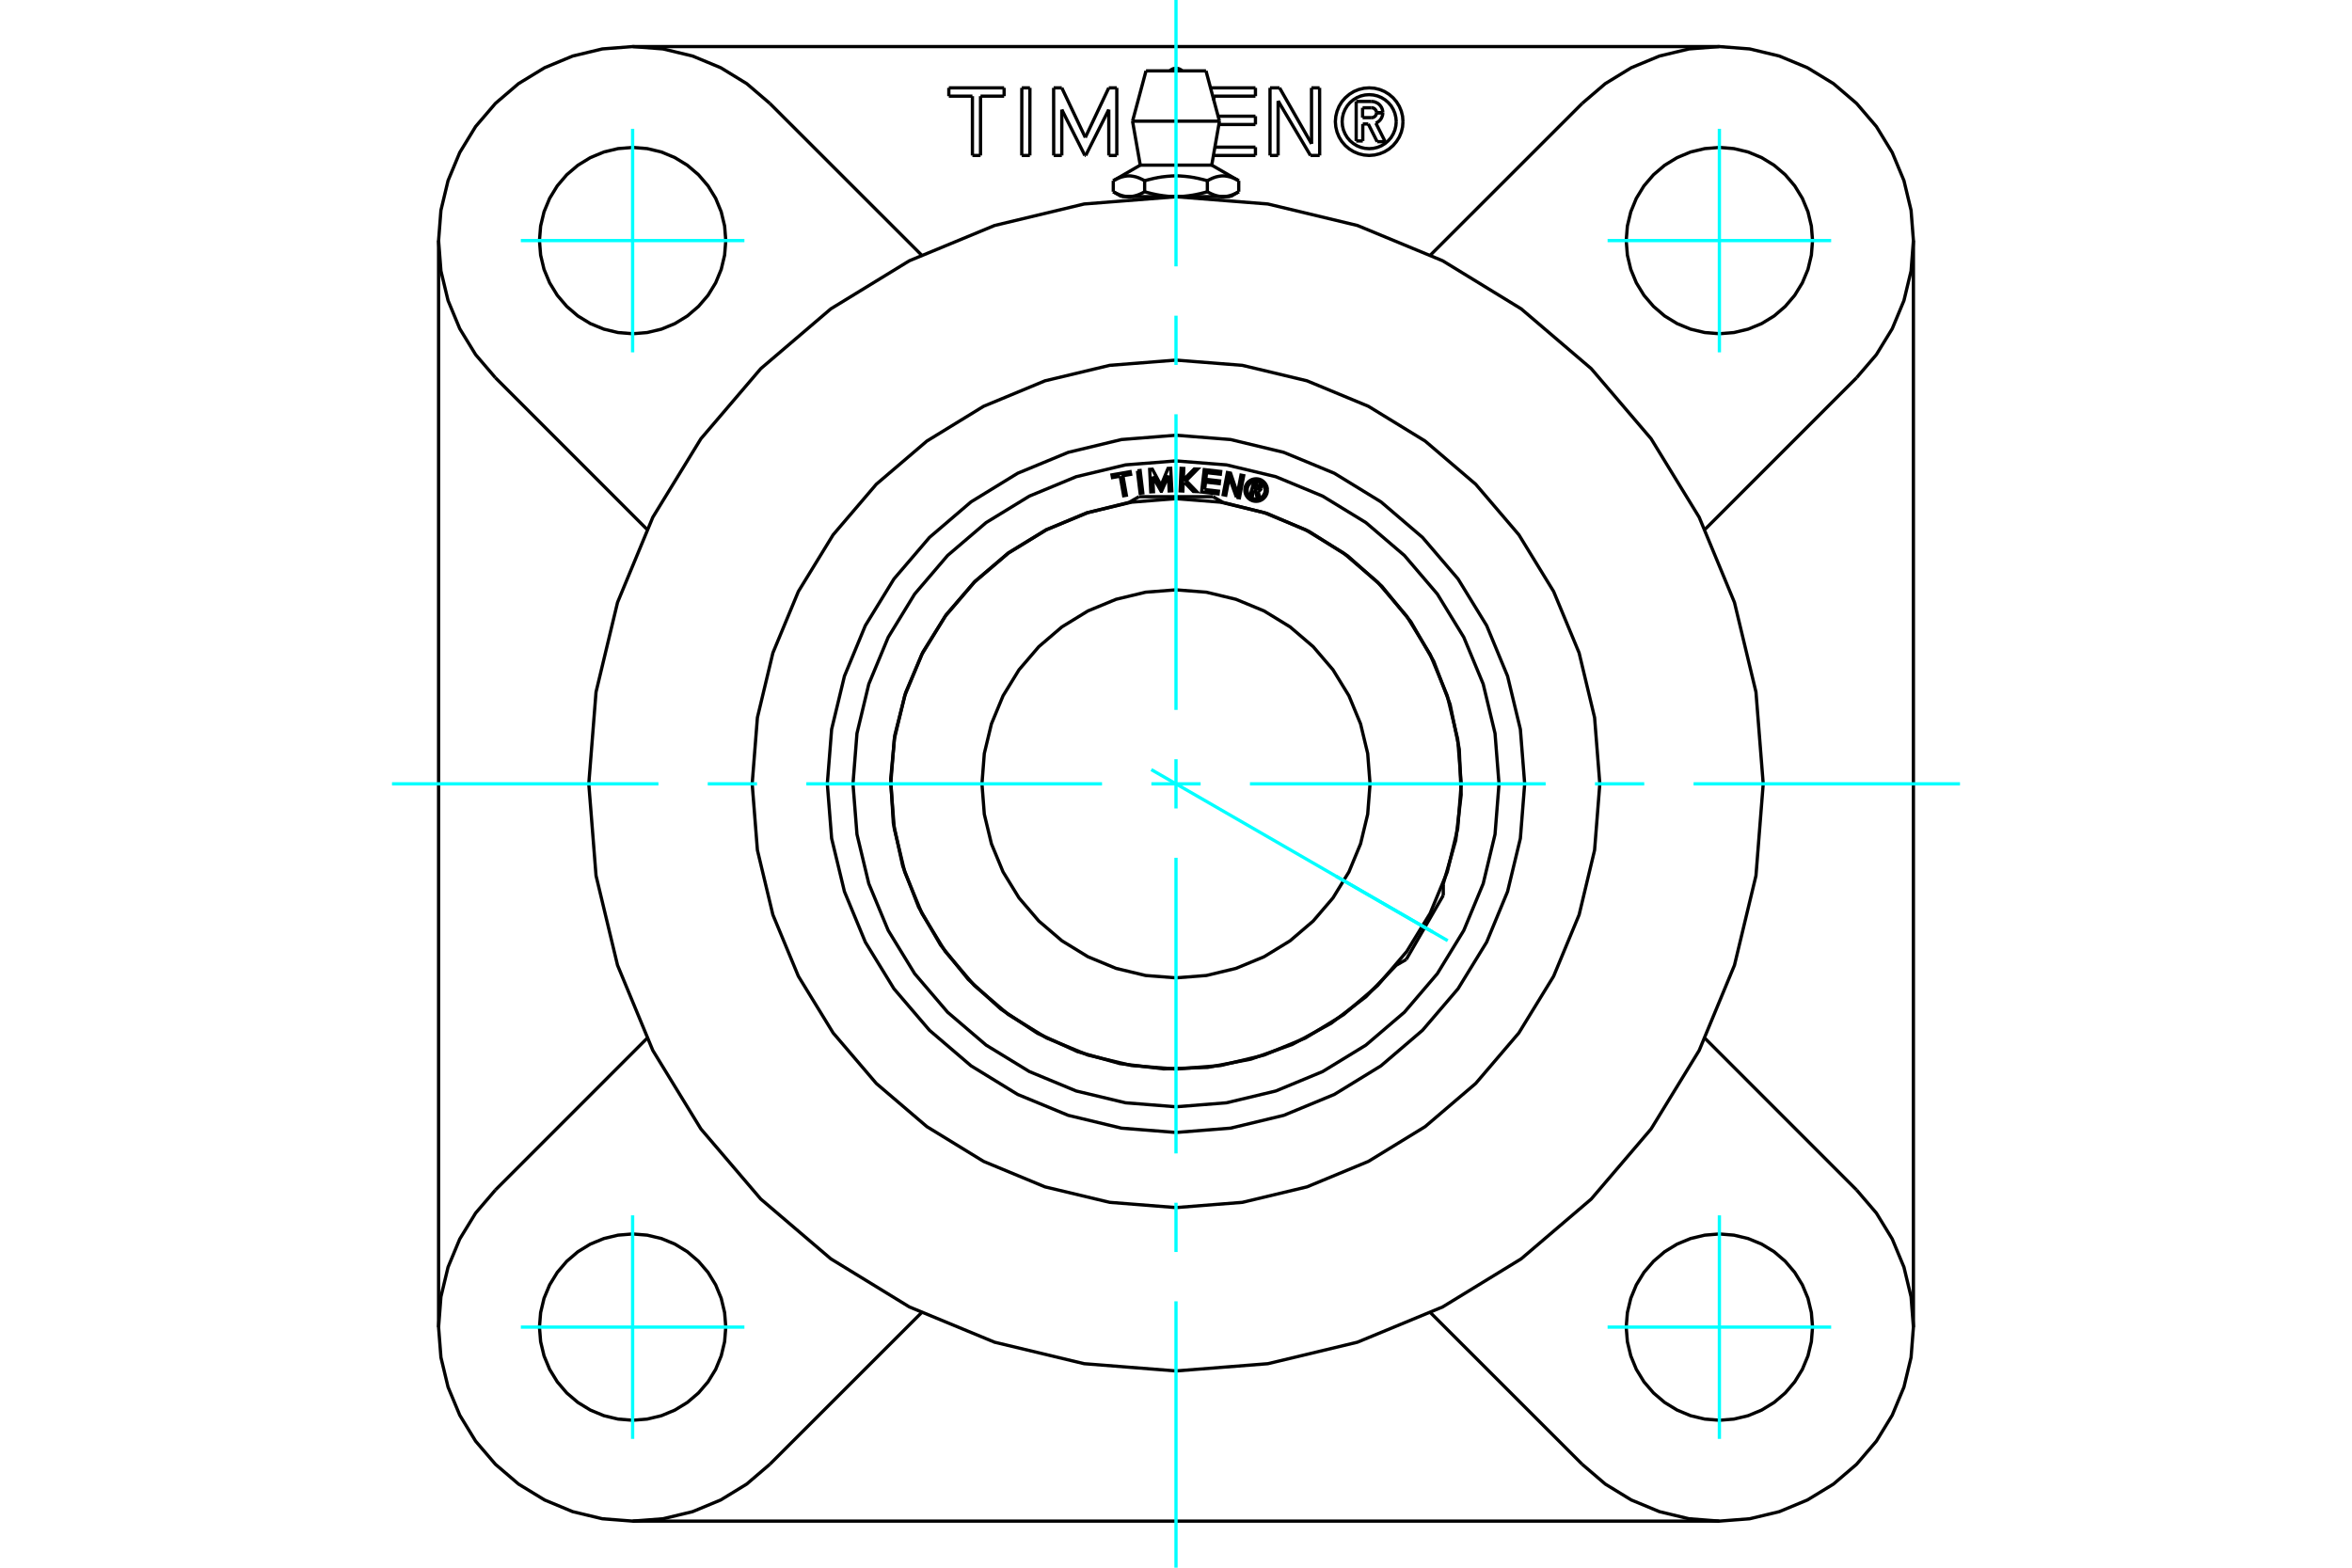 <?xml version="1.0" standalone="no"?>
<!DOCTYPE svg PUBLIC "-//W3C//DTD SVG 1.1//EN"
	"http://www.w3.org/Graphics/SVG/1.1/DTD/svg11.dtd">
<svg xmlns="http://www.w3.org/2000/svg" height="100%" width="100%" viewBox="0 0 36000 24000">
	<rect x="-1800" y="-1200" width="39600" height="26400" style="fill:#FFF"/>
	<g style="fill:none; fill-rule:evenodd" transform="matrix(1 0 0 1 0 0)">
		<g style="fill:none; stroke:#000; stroke-width:50; shape-rendering:geometricPrecision">
			<polyline points="22366,12000 22312,11317 22152,10651 21890,10018 21532,9434 21087,8913 20566,8468 19982,8110 19349,7848 18683,7688 18000,7634 17317,7688 16651,7848 16018,8110 15434,8468 14913,8913 14468,9434 14110,10018 13848,10651 13688,11317 13634,12000 13688,12683 13848,13349 14110,13982 14468,14566 14913,15087 15434,15532 16018,15890 16651,16152 17317,16312 18000,16366 18683,16312 19349,16152 19982,15890 20566,15532 21087,15087 21532,14566 21890,13982 22152,13349 22312,12683 22366,12000"/>
			<polyline points="20970,12000 20934,11535 20825,11082 20647,10652 20403,10254 20100,9900 19746,9597 19348,9353 18918,9175 18465,9066 18000,9030 17535,9066 17082,9175 16652,9353 16254,9597 15900,9900 15597,10254 15353,10652 15175,11082 15066,11535 15030,12000 15066,12465 15175,12918 15353,13348 15597,13746 15900,14100 16254,14403 16652,14647 17082,14825 17535,14934 18000,14970 18465,14934 18918,14825 19348,14647 19746,14403 20100,14100 20403,13746 20647,13348 20825,12918 20934,12465 20970,12000"/>
			<line x1="21378" y1="14773" x2="21392" y2="14748"/>
			<line x1="22076" y1="13564" x2="22091" y2="13539"/>
			<line x1="22091" y1="13707" x2="21524" y2="14689"/>
			<line x1="18713" y1="7688" x2="18684" y2="7688"/>
			<line x1="17316" y1="7688" x2="17287" y2="7688"/>
			<line x1="17433" y1="7604" x2="18567" y2="7604"/>
			<polyline points="18438,7495 18649,7519 18644,7561 18392,7532 18432,7189 18684,7218 18679,7260 18468,7236 18456,7338 18667,7362 18662,7404 18452,7380 18438,7495"/>
			<polyline points="17644,7294 17655,7528 17614,7530 17597,7186 17638,7183 17771,7431 17878,7171 17919,7169 17936,7514 17896,7516 17884,7282 17778,7522 17773,7522 17644,7294"/>
			<polyline points="17146,7290 17028,7311 17020,7270 17298,7221 17306,7262 17187,7283 17240,7582 17199,7589 17146,7290"/>
			<polyline points="17410,7208 17451,7203 17492,7546 17451,7550 17410,7208"/>
			<polyline points="18130,7384 18109,7404 18105,7517 18063,7515 18078,7170 18119,7172 18112,7348 18280,7179 18331,7181 18155,7359 18317,7526 18265,7524 18130,7384"/>
			<polyline points="18925,7612 18815,7308 18762,7581 18722,7573 18787,7234 18835,7243 18941,7555 18995,7274 19036,7282 18971,7621 18925,7612"/>
			<polyline points="19399,7502 19397,7475 19391,7449 19380,7424 19366,7401 19348,7380 19328,7363 19305,7348 19280,7338 19253,7332 19226,7330 19199,7332 19173,7338 19148,7348 19125,7363 19104,7380 19087,7401 19072,7424 19062,7449 19056,7475 19054,7502 19056,7529 19062,7556 19072,7581 19087,7604 19104,7624 19125,7642 19148,7656 19173,7667 19199,7673 19226,7675 19253,7673 19280,7667 19305,7656 19328,7642 19348,7624 19366,7604 19380,7581 19391,7556 19397,7529 19399,7502"/>
			<polyline points="22089,13537 22282,12864 22365,12168 22336,11468 22195,10781 21946,10126 21596,9520 21153,8977 20629,8511 20037,8136 19393,7860 18713,7690"/>
			<polyline points="17287,7690 16633,7851 16011,8111 15436,8463 14923,8900 14483,9410 14126,9982 13862,10602 13696,11255 13633,11926 13673,12599 13817,13257 14060,13886 14397,14469 14820,14994 15318,15448 15880,15819 16493,16100 17142,16283 17811,16364 18484,16341 19146,16215 19781,15989 20373,15667 20909,15258 21376,14772"/>
			<polyline points="22944,12000 22883,11227 22702,10472 22405,9756 22000,9094 21496,8504 20906,8000 20244,7595 19528,7298 18773,7117 18000,7056 17227,7117 16472,7298 15756,7595 15094,8000 14504,8504 14000,9094 13595,9756 13298,10472 13117,11227 13056,12000 13117,12773 13298,13528 13595,14244 14000,14906 14504,15496 15094,16000 15756,16405 16472,16702 17227,16883 18000,16944 18773,16883 19528,16702 20244,16405 20906,16000 21496,15496 22000,14906 22405,14244 22702,13528 22883,12773 22944,12000"/>
			<polyline points="19364,7502 19363,7481 19358,7460 19349,7440 19338,7421 19324,7405 19307,7391 19289,7379 19269,7371 19248,7366 19226,7364 19205,7366 19184,7371 19164,7379 19145,7391 19129,7405 19114,7421 19103,7440 19095,7460 19090,7481 19088,7502 19090,7524 19095,7545 19103,7565 19114,7584 19129,7600 19145,7614 19164,7625 19184,7634 19205,7639 19226,7640 19248,7639 19269,7634 19289,7625 19307,7614 19324,7600 19338,7584 19349,7565 19358,7545 19363,7524 19364,7502"/>
			<polyline points="19192,7506 19170,7590 19137,7581 19188,7386 19261,7405"/>
			<polyline points="19305,7475 19307,7466 19307,7457 19305,7448 19303,7439 19298,7430 19293,7423 19286,7417 19278,7411 19270,7407 19261,7405"/>
			<polyline points="19305,7475 19274,7467 19275,7463 19275,7459 19274,7455 19273,7452 19271,7448 19269,7445 19266,7442 19263,7440 19259,7438 19255,7437 19212,7425 19199,7474 19243,7486 19247,7486 19251,7486 19255,7486 19259,7485 19262,7483 19265,7481 19268,7478 19271,7475 19273,7472 19274,7468 19305,7476"/>
			<polyline points="19258,7518 19267,7516 19276,7512 19284,7507 19291,7501 19297,7494 19302,7485 19305,7476"/>
			<polyline points="19258,7518 19280,7622 19240,7612 19219,7513 19192,7506"/>
			<polyline points="23337,12000 23271,11165 23075,10351 22755,9577 22317,8863 21773,8227 21137,7683 20423,7245 19649,6925 18835,6729 18000,6663 17165,6729 16351,6925 15577,7245 14863,7683 14227,8227 13683,8863 13245,9577 12925,10351 12729,11165 12663,12000 12729,12835 12925,13649 13245,14423 13683,15137 14227,15773 14863,16317 15577,16755 16351,17075 17165,17271 18000,17337 18835,17271 19649,17075 20423,16755 21137,16317 21773,15773 22317,15137 22755,14423 23075,13649 23271,12835 23337,12000"/>
			<line x1="17541" y1="1085" x2="18459" y2="1085"/>
			<line x1="17335" y1="1855" x2="18665" y2="1855"/>
			<line x1="17453" y1="2528" x2="18547" y2="2528"/>
			<line x1="18720" y1="3010" x2="18832" y2="3010"/>
			<line x1="18000" y1="3010" x2="18720" y2="3010"/>
			<line x1="17280" y1="3010" x2="18000" y2="3010"/>
			<line x1="17168" y1="3010" x2="17280" y2="3010"/>
			<line x1="17040" y1="2767" x2="17040" y2="2935"/>
			<polyline points="18000,3010 17987,3009 17974,3009 17960,3009 17947,3009 17934,3008 17921,3007 17908,3007 17895,3006 17882,3005 17868,3004 17855,3002 17842,3001 17829,2999 17816,2998 17802,2996 17789,2994 17775,2992 17762,2990 17748,2988 17735,2986 17721,2983 17707,2981 17694,2978 17680,2975 17666,2972 17652,2969 17638,2966 17623,2963 17609,2959 17594,2955 17580,2952 17565,2948 17550,2944 17535,2940 17520,2935 17512,2940 17505,2944 17497,2948 17490,2952 17483,2955 17475,2959 17468,2963 17461,2966 17454,2969 17447,2972 17440,2975 17433,2978 17426,2981 17419,2983 17412,2986 17406,2988 17399,2990 17392,2992 17385,2994 17379,2996 17372,2998 17365,2999 17359,3001 17352,3002 17346,3004 17339,3005 17332,3006 17326,3007 17319,3007 17313,3008 17306,3009 17300,3009 17293,3009 17286,3009 17280,3010 17273,3009 17267,3009 17260,3009 17253,3009 17247,3008 17240,3007 17234,3007 17227,3006 17221,3005 17214,3004 17207,3002 17201,3001 17194,2999 17187,2998 17181,2996 17174,2994 17167,2992 17161,2990 17154,2988 17147,2986 17140,2983 17133,2981 17127,2978 17120,2975 17113,2972 17106,2969 17099,2966 17091,2963 17084,2959 17077,2955 17070,2952 17062,2948 17055,2944 17047,2940 17040,2935"/>
			<line x1="17520" y1="2767" x2="17520" y2="2935"/>
			<polyline points="17040,2767 17055,2758 17071,2750 17086,2743 17100,2736 17115,2729 17129,2724 17142,2718 17156,2714 17170,2709 17183,2706 17196,2703 17209,2700 17222,2698 17235,2696 17248,2694 17261,2693 17273,2693 17286,2693 17299,2693 17312,2694 17324,2696 17337,2698 17350,2700 17363,2703 17377,2706 17390,2709 17403,2714 17417,2718 17431,2724 17445,2729 17459,2736 17474,2743 17489,2750 17504,2758 17520,2767"/>
			<polyline points="18480,2935 18465,2940 18450,2944 18435,2948 18420,2952 18406,2955 18391,2959 18377,2963 18362,2966 18348,2969 18334,2972 18320,2975 18306,2978 18293,2981 18279,2983 18265,2986 18252,2988 18238,2990 18225,2992 18211,2994 18198,2996 18184,2998 18171,2999 18158,3001 18145,3002 18132,3004 18118,3005 18105,3006 18092,3007 18079,3007 18066,3008 18053,3009 18040,3009 18026,3009 18013,3009 18000,3010"/>
			<line x1="18480" y1="2767" x2="18480" y2="2935"/>
			<polyline points="17520,2767 17551,2758 17582,2750 17612,2743 17641,2736 17670,2729 17698,2724 17725,2718 17753,2714 17780,2709 17806,2706 17833,2703 17859,2700 17885,2698 17911,2696 17936,2694 17962,2693 17987,2693 18013,2693 18038,2693 18064,2694 18089,2696 18115,2698 18141,2700 18167,2703 18194,2706 18220,2709 18247,2714 18275,2718 18302,2724 18330,2729 18359,2736 18388,2743 18418,2750 18449,2758 18480,2767"/>
			<polyline points="18960,2935 18953,2940 18945,2944 18938,2948 18930,2952 18923,2955 18916,2959 18909,2963 18901,2966 18894,2969 18887,2972 18880,2975 18873,2978 18867,2981 18860,2983 18853,2986 18846,2988 18839,2990 18833,2992 18826,2994 18819,2996 18813,2998 18806,2999 18799,3001 18793,3002 18786,3004 18779,3005 18773,3006 18766,3007 18760,3007 18753,3008 18747,3009 18740,3009 18733,3009 18727,3009 18720,3010 18714,3009 18707,3009 18700,3009 18694,3009 18687,3008 18681,3007 18674,3007 18668,3006 18661,3005 18654,3004 18648,3002 18641,3001 18635,2999 18628,2998 18621,2996 18615,2994 18608,2992 18601,2990 18594,2988 18588,2986 18581,2983 18574,2981 18567,2978 18560,2975 18553,2972 18546,2969 18539,2966 18532,2963 18525,2959 18517,2955 18510,2952 18503,2948 18495,2944 18488,2940 18480,2935"/>
			<line x1="18960" y1="2767" x2="18960" y2="2935"/>
			<polyline points="18480,2767 18496,2758 18511,2750 18526,2743 18541,2736 18555,2729 18569,2724 18583,2718 18597,2714 18610,2709 18623,2706 18637,2703 18650,2700 18663,2698 18676,2696 18688,2694 18701,2693 18714,2693 18727,2693 18739,2693 18752,2694 18765,2696 18778,2698 18791,2700 18804,2703 18817,2706 18830,2709 18844,2714 18858,2718 18871,2724 18885,2729 18900,2736 18914,2743 18929,2750 18945,2758 18960,2767"/>
			<line x1="6713" y1="20317" x2="6713" y2="3683"/>
			<polyline points="7583,18217 7280,18571 7037,18968 6858,19399 6749,19852 6713,20317 6749,20781 6858,21235 7037,21665 7280,22063 7583,22417 7937,22720 8335,22963 8765,23142 9219,23251 9683,23287 10148,23251 10601,23142 11032,22963 11429,22720 11783,22417"/>
			<line x1="26317" y1="23287" x2="9683" y2="23287"/>
			<polyline points="24217,22417 24571,22720 24968,22963 25399,23142 25852,23251 26317,23287 26781,23251 27235,23142 27665,22963 28063,22720 28417,22417 28720,22063 28963,21665 29142,21235 29251,20781 29287,20317 29251,19852 29142,19399 28963,18968 28720,18571 28417,18217"/>
			<line x1="29287" y1="3683" x2="29287" y2="20317"/>
			<polyline points="28417,5783 28720,5429 28963,5032 29142,4601 29251,4148 29287,3683 29251,3219 29142,2765 28963,2335 28720,1937 28417,1583 28063,1280 27665,1037 27235,858 26781,749 26317,713 25852,749 25399,858 24968,1037 24571,1280 24217,1583"/>
			<line x1="9683" y1="713" x2="26317" y2="713"/>
			<polyline points="11783,1583 11429,1280 11032,1037 10601,858 10148,749 9683,713 9219,749 8765,858 8335,1037 7937,1280 7583,1583 7280,1937 7037,2335 6858,2765 6749,3219 6713,3683 6749,4148 6858,4601 7037,5032 7280,5429 7583,5783"/>
			<line x1="11783" y1="1583" x2="14102" y2="3901"/>
			<line x1="26099" y1="15898" x2="28417" y2="18217"/>
			<line x1="28417" y1="5783" x2="26099" y2="8102"/>
			<line x1="21898" y1="3901" x2="24217" y2="1583"/>
			<polyline points="11109,3683 11091,3460 11039,3243 10954,3036 10837,2845 10691,2675 10521,2530 10330,2413 10124,2327 9906,2275 9683,2257 9460,2275 9243,2327 9036,2413 8845,2530 8675,2675 8530,2845 8413,3036 8327,3243 8275,3460 8257,3683 8275,3906 8327,4124 8413,4330 8530,4521 8675,4691 8845,4837 9036,4954 9243,5039 9460,5091 9683,5109 9906,5091 10124,5039 10330,4954 10521,4837 10691,4691 10837,4521 10954,4330 11039,4124 11091,3906 11109,3683"/>
			<polyline points="11109,20317 11091,20094 11039,19876 10954,19670 10837,19479 10691,19309 10521,19163 10330,19046 10124,18961 9906,18909 9683,18891 9460,18909 9243,18961 9036,19046 8845,19163 8675,19309 8530,19479 8413,19670 8327,19876 8275,20094 8257,20317 8275,20540 8327,20757 8413,20964 8530,21155 8675,21325 8845,21470 9036,21587 9243,21673 9460,21725 9683,21743 9906,21725 10124,21673 10330,21587 10521,21470 10691,21325 10837,21155 10954,20964 11039,20757 11091,20540 11109,20317"/>
			<polyline points="27743,20317 27725,20094 27673,19876 27587,19670 27470,19479 27325,19309 27155,19163 26964,19046 26757,18961 26540,18909 26317,18891 26094,18909 25876,18961 25670,19046 25479,19163 25309,19309 25163,19479 25046,19670 24961,19876 24909,20094 24891,20317 24909,20540 24961,20757 25046,20964 25163,21155 25309,21325 25479,21470 25670,21587 25876,21673 26094,21725 26317,21743 26540,21725 26757,21673 26964,21587 27155,21470 27325,21325 27470,21155 27587,20964 27673,20757 27725,20540 27743,20317"/>
			<polyline points="27743,3683 27725,3460 27673,3243 27587,3036 27470,2845 27325,2675 27155,2530 26964,2413 26757,2327 26540,2275 26317,2257 26094,2275 25876,2327 25670,2413 25479,2530 25309,2675 25163,2845 25046,3036 24961,3243 24909,3460 24891,3683 24909,3906 24961,4124 25046,4330 25163,4521 25309,4691 25479,4837 25670,4954 25876,5039 26094,5091 26317,5109 26540,5091 26757,5039 26964,4954 27155,4837 27325,4691 27470,4521 27587,4330 27673,4124 27725,3906 27743,3683"/>
			<line x1="24217" y1="22417" x2="21898" y2="20099"/>
			<line x1="9901" y1="8102" x2="7583" y2="5783"/>
			<line x1="7583" y1="18217" x2="9901" y2="15898"/>
			<line x1="14102" y1="20099" x2="11783" y2="22417"/>
			<polyline points="24487,12000 24407,10985 24170,9995 23780,9055 23248,8187 22587,7413 21813,6752 20945,6220 20005,5830 19015,5593 18000,5513 16985,5593 15995,5830 15055,6220 14187,6752 13413,7413 12752,8187 12220,9055 11830,9995 11593,10985 11513,12000 11593,13015 11830,14005 12220,14945 12752,15813 13413,16587 14187,17248 15055,17780 15995,18170 16985,18407 18000,18487 19015,18407 20005,18170 20945,17780 21813,17248 22587,16587 23248,15813 23780,14945 24170,14005 24407,13015 24487,12000"/>
			<polyline points="26988,12000 26877,10594 26548,9223 26008,7919 25272,6717 24356,5644 23283,4728 22081,3992 20777,3452 19406,3123 18000,3012 16594,3123 15223,3452 13919,3992 12717,4728 11644,5644 10728,6717 9992,7919 9452,9223 9123,10594 9012,12000 9123,13406 9452,14777 9992,16081 10728,17283 11644,18356 12717,19272 13919,20008 15223,20548 16594,20877 18000,20988 19406,20877 20777,20548 22081,20008 23283,19272 24356,18356 25272,17283 26008,16081 26548,14777 26877,13406 26988,12000"/>
			<polyline points="21371,1862 21365,1798 21350,1734 21325,1675 21292,1619 21249,1570 21200,1528 21145,1494 21085,1469 21021,1454 20957,1449 20892,1454 20829,1469 20769,1494 20714,1528 20664,1570 20622,1619 20588,1675 20563,1734 20548,1798 20543,1862 20548,1927 20563,1990 20588,2050 20622,2106 20664,2155 20714,2197 20769,2231 20829,2256 20892,2271 20957,2276 21021,2271 21085,2256 21145,2231 21200,2197 21249,2155 21292,2106 21325,2050 21350,1990 21365,1927 21371,1862"/>
			<polyline points="21474,1862 21468,1781 21449,1703 21418,1628 21375,1558 21323,1497 21261,1444 21192,1401 21117,1370 21038,1351 20957,1345 20876,1351 20797,1370 20722,1401 20653,1444 20591,1497 20538,1558 20496,1628 20465,1703 20446,1781 20439,1862 20446,1943 20465,2022 20496,2097 20538,2166 20591,2228 20653,2281 20722,2323 20797,2354 20876,2373 20957,2380 21038,2373 21117,2354 21192,2323 21261,2281 21323,2228 21375,2166 21418,2097 21449,2022 21468,1943 21474,1862"/>
			<line x1="20058" y1="2380" x2="19563" y2="1545"/>
			<line x1="20199" y1="2380" x2="20058" y2="2380"/>
			<line x1="20198" y1="1345" x2="20199" y2="2380"/>
			<line x1="20074" y1="1345" x2="20198" y2="1345"/>
			<line x1="20075" y1="2202" x2="20074" y2="1345"/>
			<line x1="19585" y1="1345" x2="20075" y2="2202"/>
			<line x1="19439" y1="1345" x2="19585" y2="1345"/>
			<line x1="19439" y1="2380" x2="19439" y2="1345"/>
			<line x1="19563" y1="2380" x2="19439" y2="2380"/>
			<line x1="19563" y1="1545" x2="19563" y2="2380"/>
			<line x1="15640" y1="1345" x2="15764" y2="1345"/>
			<line x1="15639" y1="2380" x2="15640" y2="1345"/>
			<line x1="15763" y1="2380" x2="15639" y2="2380"/>
			<line x1="15764" y1="1345" x2="15763" y2="2380"/>
			<line x1="14884" y1="1472" x2="14523" y2="1472"/>
			<line x1="14884" y1="2380" x2="14884" y2="1472"/>
			<line x1="15008" y1="2380" x2="14884" y2="2380"/>
			<line x1="15008" y1="1472" x2="15008" y2="2380"/>
			<line x1="15369" y1="1472" x2="15008" y2="1472"/>
			<line x1="15369" y1="1345" x2="15369" y2="1472"/>
			<line x1="14523" y1="1345" x2="15369" y2="1345"/>
			<line x1="14523" y1="1472" x2="14523" y2="1345"/>
			<line x1="16252" y1="1678" x2="16252" y2="2380"/>
			<line x1="16605" y1="2380" x2="16252" y2="1678"/>
			<line x1="16618" y1="2380" x2="16605" y2="2380"/>
			<line x1="16971" y1="1678" x2="16618" y2="2380"/>
			<line x1="16972" y1="2380" x2="16971" y2="1678"/>
			<line x1="17094" y1="2380" x2="16972" y2="2380"/>
			<line x1="17094" y1="1345" x2="17094" y2="2380"/>
			<line x1="16971" y1="1345" x2="17094" y2="1345"/>
			<line x1="16612" y1="2105" x2="16971" y2="1345"/>
			<line x1="16252" y1="1345" x2="16612" y2="2105"/>
			<line x1="16127" y1="1345" x2="16252" y2="1345"/>
			<line x1="16128" y1="2380" x2="16127" y2="1345"/>
			<line x1="16252" y1="2380" x2="16128" y2="2380"/>
			<line x1="18595" y1="2253" x2="19216" y2="2253"/>
			<line x1="19216" y1="1906" x2="18656" y2="1906"/>
			<line x1="19216" y1="1779" x2="19216" y2="1906"/>
			<line x1="18645" y1="1779" x2="19216" y2="1779"/>
			<line x1="18580" y1="1472" x2="18580" y2="1536"/>
			<line x1="19216" y1="1472" x2="18580" y2="1472"/>
			<line x1="19216" y1="1345" x2="19216" y2="1472"/>
			<line x1="18529" y1="1345" x2="19216" y2="1345"/>
			<line x1="19216" y1="2380" x2="18573" y2="2380"/>
			<line x1="19216" y1="2253" x2="19216" y2="2380"/>
			<line x1="20859" y1="1898" x2="20859" y2="2158"/>
			<line x1="20943" y1="1898" x2="20859" y2="1898"/>
			<line x1="21079" y1="2169" x2="20943" y2="1898"/>
			<line x1="21202" y1="2169" x2="21079" y2="2169"/>
			<line x1="21059" y1="1885" x2="21202" y2="2169"/>
			<polyline points="21059,1885 21085,1871 21108,1854 21128,1833 21144,1809 21155,1783 21163,1755 21165,1727"/>
			<line x1="21069" y1="1727" x2="21165" y2="1727"/>
			<polyline points="20993,1801 21005,1800 21016,1798 21027,1793 21037,1787 21046,1780 21054,1771 21060,1761 21065,1750 21068,1739 21069,1727"/>
			<line x1="20856" y1="1801" x2="20993" y2="1801"/>
			<line x1="20856" y1="1650" x2="20856" y2="1801"/>
			<line x1="20991" y1="1650" x2="20856" y2="1650"/>
			<polyline points="21069,1724 21068,1712 21065,1701 21060,1690 21053,1680 21045,1671 21036,1663 21026,1657 21015,1653 21003,1650 20991,1650"/>
			<line x1="21165" y1="1724" x2="21069" y2="1724"/>
			<polyline points="21165,1724 21163,1696 21156,1669 21145,1644 21129,1620 21111,1600 21089,1582 21064,1569 21038,1559 21011,1554 20983,1553"/>
			<line x1="20758" y1="1553" x2="20983" y2="1553"/>
			<line x1="20758" y1="2158" x2="20758" y2="1553"/>
			<line x1="20859" y1="2158" x2="20758" y2="2158"/>
			<line x1="21374" y1="14771" x2="21378" y2="14773"/>
			<line x1="22091" y1="13539" x2="22087" y2="13536"/>
			<line x1="22091" y1="13707" x2="22091" y2="13539"/>
			<line x1="21378" y1="14773" x2="21524" y2="14689"/>
			<line x1="18713" y1="7693" x2="18713" y2="7688"/>
			<line x1="17287" y1="7688" x2="17287" y2="7693"/>
			<line x1="17433" y1="7604" x2="17287" y2="7688"/>
			<line x1="18713" y1="7688" x2="18567" y2="7604"/>
			<line x1="17541" y1="1085" x2="17335" y2="1855"/>
			<line x1="18665" y1="1855" x2="18459" y2="1085"/>
			<line x1="17335" y1="1855" x2="17453" y2="2528"/>
			<line x1="18547" y1="2528" x2="18665" y2="1855"/>
			<line x1="17287" y1="3010" x2="17287" y2="3040"/>
			<line x1="18713" y1="3040" x2="18713" y2="3010"/>
			<line x1="17040" y1="2935" x2="17168" y2="3010"/>
			<line x1="18832" y1="3010" x2="18960" y2="2935"/>
			<line x1="17453" y1="2528" x2="17040" y2="2767"/>
			<line x1="18960" y1="2767" x2="18547" y2="2528"/>
			<polyline points="18095,1085 18079,1071 18061,1060 18042,1052 18021,1047 18000,1045 17979,1047 17958,1052 17939,1060 17921,1071 17905,1085"/>
		</g>
		<g style="fill:none; stroke:#0FF; stroke-width:50; shape-rendering:geometricPrecision">
			<line x1="18000" y1="24000" x2="18000" y2="19922"/>
			<line x1="18000" y1="19167" x2="18000" y2="18413"/>
			<line x1="18000" y1="17658" x2="18000" y2="13132"/>
			<line x1="18000" y1="12377" x2="18000" y2="11623"/>
			<line x1="18000" y1="10868" x2="18000" y2="6342"/>
			<line x1="18000" y1="5587" x2="18000" y2="4833"/>
			<line x1="18000" y1="4078" x2="18000" y2="0"/>
			<line x1="6000" y1="12000" x2="10078" y2="12000"/>
			<line x1="10833" y1="12000" x2="11587" y2="12000"/>
			<line x1="12342" y1="12000" x2="16868" y2="12000"/>
			<line x1="17623" y1="12000" x2="18377" y2="12000"/>
			<line x1="19132" y1="12000" x2="23658" y2="12000"/>
			<line x1="24413" y1="12000" x2="25167" y2="12000"/>
			<line x1="25922" y1="12000" x2="30000" y2="12000"/>
			<line x1="9683" y1="5394" x2="9683" y2="1972"/>
			<line x1="7972" y1="3683" x2="11394" y2="3683"/>
			<line x1="7972" y1="20317" x2="11394" y2="20317"/>
			<line x1="9683" y1="22028" x2="9683" y2="18606"/>
			<line x1="26317" y1="22028" x2="26317" y2="18606"/>
			<line x1="24606" y1="20317" x2="28028" y2="20317"/>
			<line x1="24606" y1="3683" x2="28028" y2="3683"/>
			<line x1="26317" y1="5394" x2="26317" y2="1972"/>
			<line x1="17622" y1="11782" x2="22159" y2="14401"/>
			<line x1="20449" y1="13414" x2="21931" y2="14269"/>
		</g>
	</g>
</svg>
